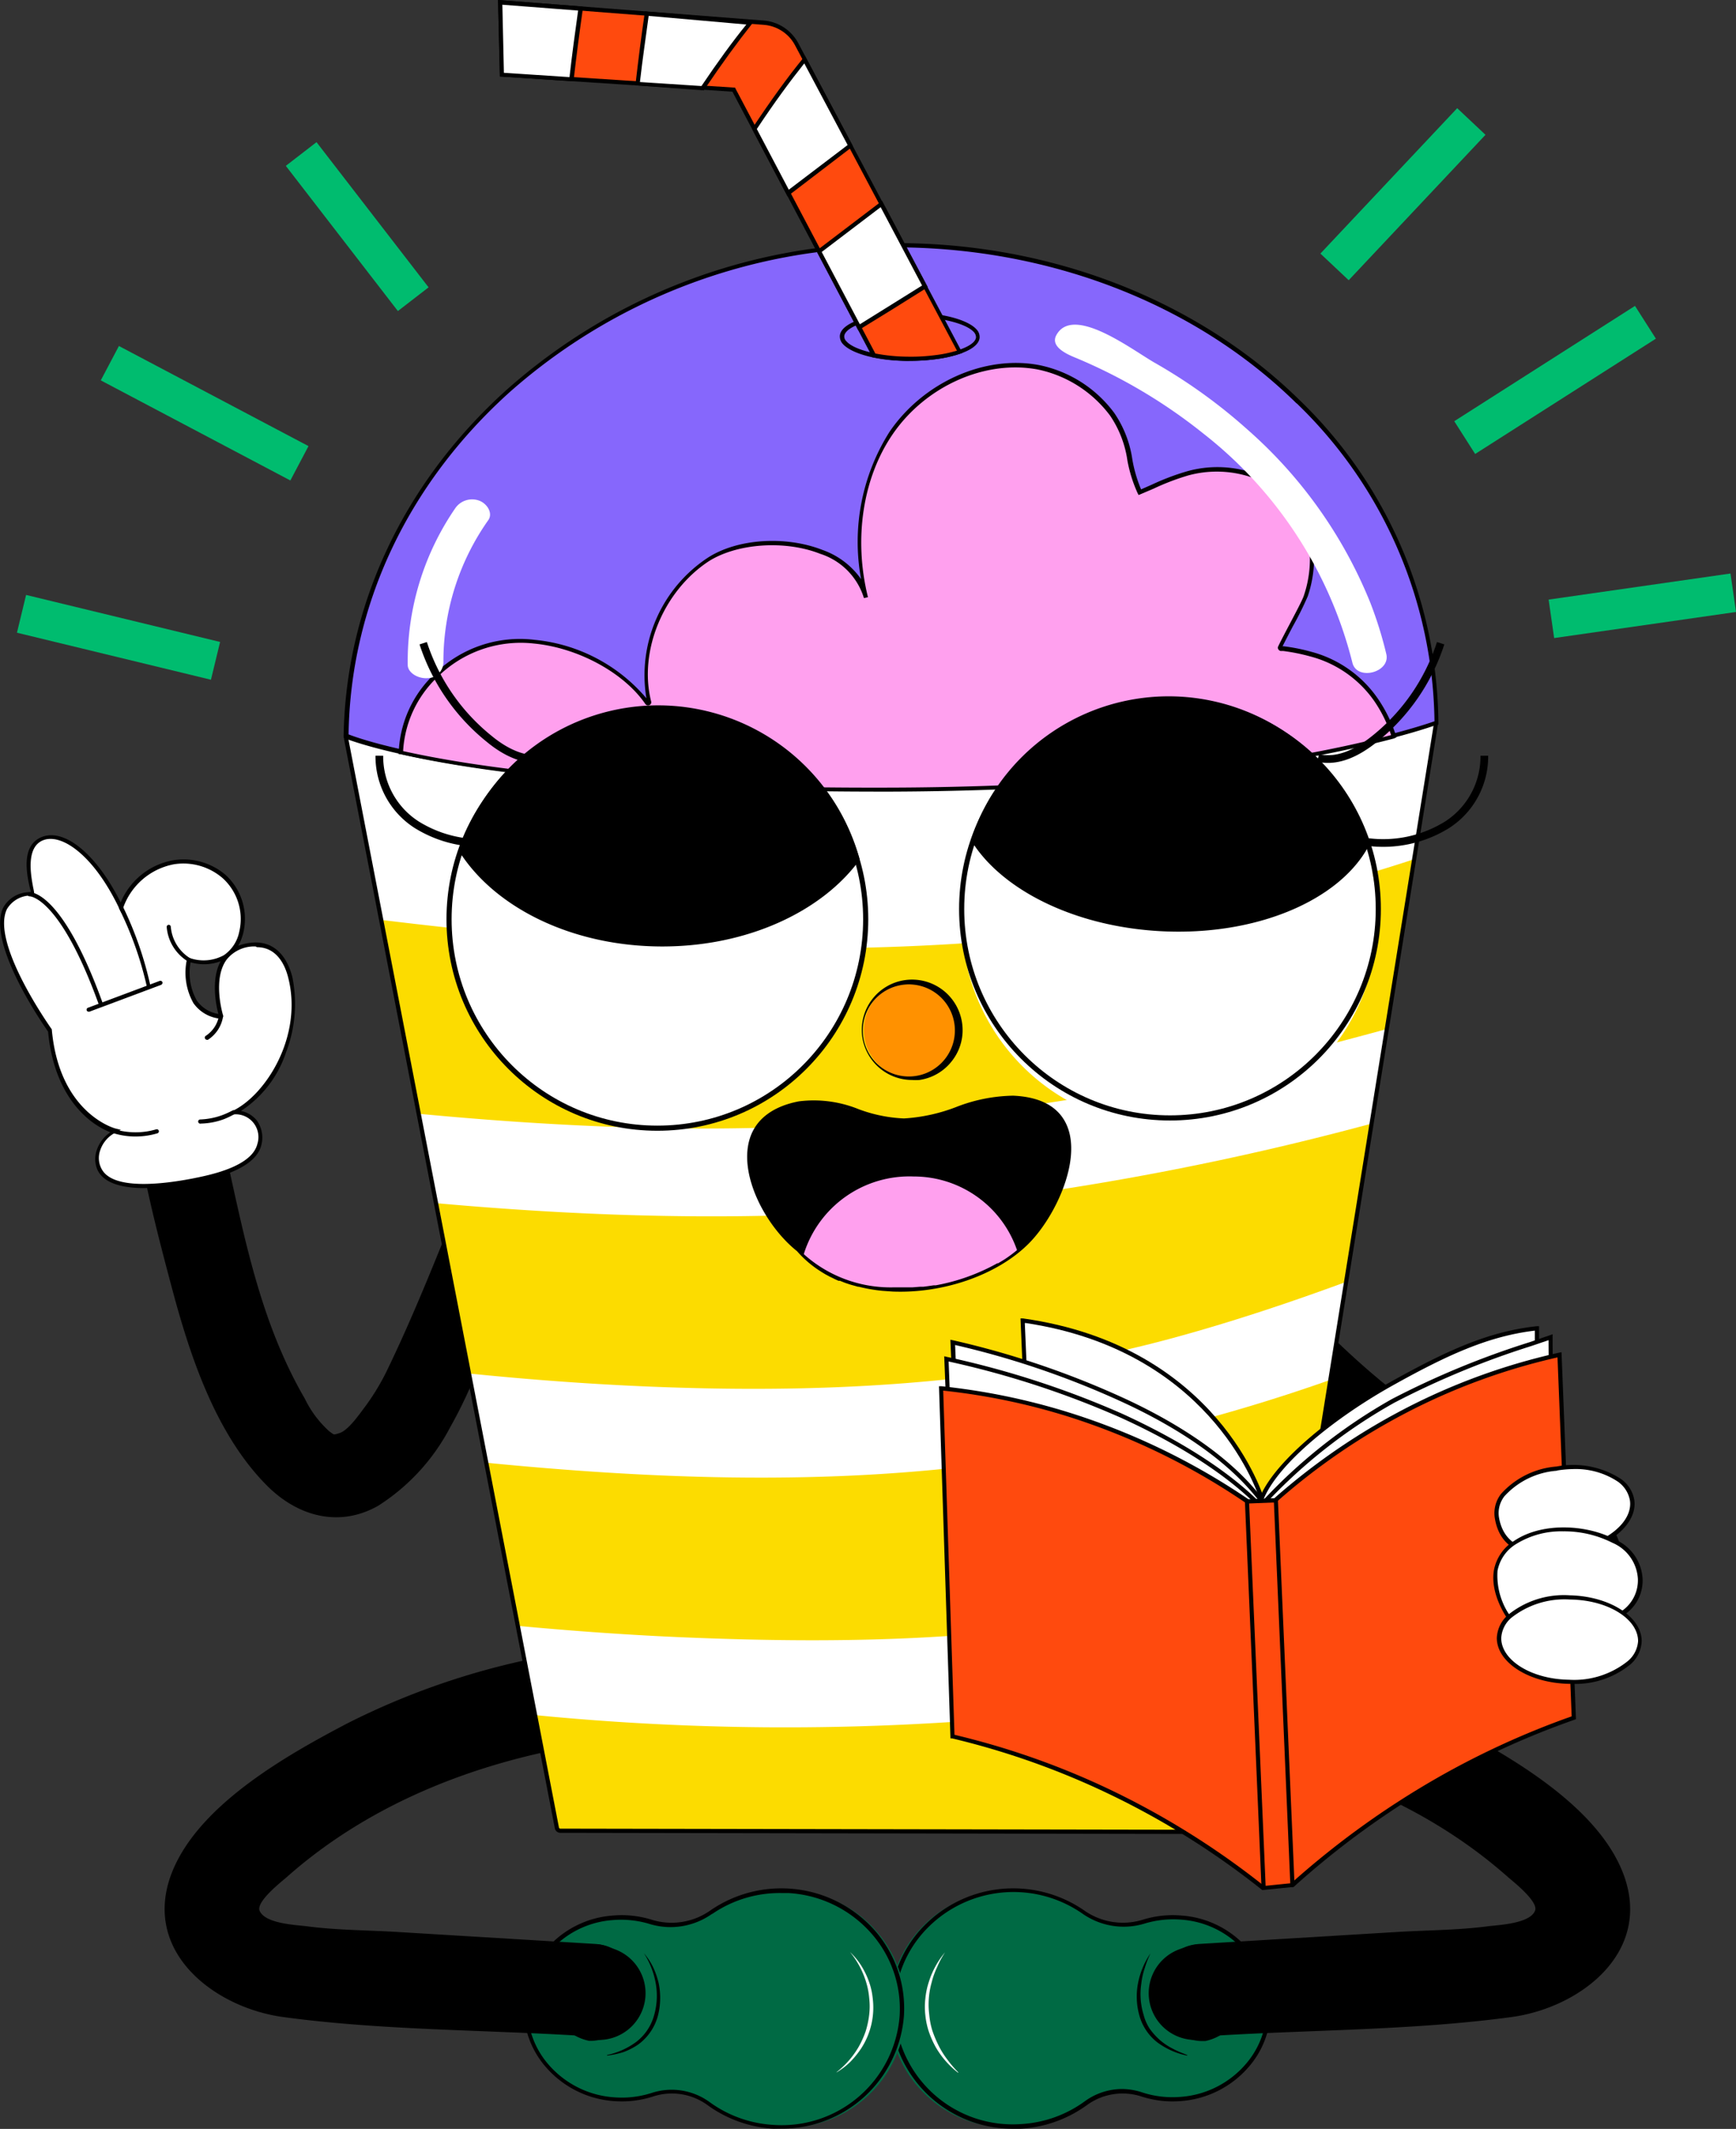 <?xml version="1.0" encoding="UTF-8"?> <svg xmlns="http://www.w3.org/2000/svg" viewBox="0 0 169.33 207.59"><rect x="0" y="0" width="169.33" height="207.59" fill="#333333" stroke="none"/><defs><style> .cls-1 { fill: #006a44; } .cls-2 { fill: #fff; } .cls-3 { fill: #fcdc00; } .cls-4 { fill: #8667fc; } .cls-5 { fill: #ffa0ee; } .cls-6 { fill: #ff4a0e; } .cls-7 { fill: #ff9100; } .cls-10, .cls-8 { fill: none; stroke: #000; stroke-miterlimit: 10; } .cls-8 { stroke-width: 0.5px; } .cls-9 { fill: #00bc6f; } .cls-10 { stroke-width: 0.75px; } </style></defs><g id="Слой_2" data-name="Слой 2"><g id="Слой_1-2" data-name="Слой 1"><g><g><g><g><path class="cls-1" d="M111.51,187.4a9.67,9.67,0,0,1,3.79-.41,9.16,9.16,0,0,1,8.32,7.32A9,9,0,0,1,115,204.69a9.72,9.72,0,0,1-3.55-.45,6.12,6.12,0,0,0-5.49.85,11.85,11.85,0,0,1-6.36,2.28,11.54,11.54,0,1,1-1.43-23,11.89,11.89,0,0,1,7.53,2.11A6.79,6.79,0,0,0,111.51,187.4Z"></path><path d="M86.86,196.56a11.49,11.49,0,0,1,2.91-8.39,12.19,12.19,0,0,1,16-1.87,6.56,6.56,0,0,0,5.67.9h0a9.87,9.87,0,0,1,3.87-.41,9.41,9.41,0,0,1,8.5,7.48,8.72,8.72,0,0,1-1.78,7,9.68,9.68,0,0,1-7.07,3.62,9.84,9.84,0,0,1-3.62-.46,5.92,5.92,0,0,0-5.31.83,12.17,12.17,0,0,1-6.47,2.31l-.72,0A11.93,11.93,0,0,1,86.86,196.56Zm24.61,7.49a9.5,9.5,0,0,0,3.48.43,9.27,9.27,0,0,0,6.77-3.46,8.31,8.31,0,0,0,1.7-6.68,9,9,0,0,0-8.13-7.15,9.67,9.67,0,0,0-3.72.4,7,7,0,0,1-6-1,11.78,11.78,0,0,0-15.48,1.81,11.07,11.07,0,0,0-2.8,8.09,11.52,11.52,0,0,0,12.28,10.63,11.64,11.64,0,0,0,6.25-2.23,6.2,6.2,0,0,1,3.69-1.19A6.4,6.4,0,0,1,111.47,204.05Z"></path></g><g><path d="M116.8,189.8a4.56,4.56,0,1,0,4.35,4.18A4.28,4.28,0,0,0,116.8,189.8Z"></path><path d="M114.48,197.87a5.16,5.16,0,0,1-.55-6.64,4,4,0,0,1,2.86-1.63h0a4.76,4.76,0,0,1,.77,9.42h-.31A3.94,3.94,0,0,1,114.48,197.87Zm2.34-7.87a3.54,3.54,0,0,0-2.56,1.47,4.74,4.74,0,0,0,.5,6.11,3.51,3.51,0,0,0,2.76,1A4.08,4.08,0,0,0,121,194a4.14,4.14,0,0,0-3.86-4Z"></path></g><path d="M115.82,200.4c-.24-.11-.49-.2-.73-.3s-.48-.22-.71-.34a6.06,6.06,0,0,1-1.26-.85,6.51,6.51,0,0,1-1-1.12,4.75,4.75,0,0,1-.58-1.35,6.84,6.84,0,0,1-.22-3,7.06,7.06,0,0,1,.33-1.5,9.48,9.48,0,0,1,.57-1.47h0s0,0,0,0,0,0,0,0A7.78,7.78,0,0,0,111,193.4a6.85,6.85,0,0,0,.14,3.15,5,5,0,0,0,1.76,2.61,7.41,7.41,0,0,0,2.88,1.28h0s0,0,0,0S115.83,200.41,115.82,200.4Z"></path><path class="cls-2" d="M93.46,202.06a10.37,10.37,0,0,1-1.06-1.24,8.36,8.36,0,0,1-.85-1.36,11.56,11.56,0,0,1-.61-1.46,7.45,7.45,0,0,1-.3-1.55,7.89,7.89,0,0,1,.23-3.13,8,8,0,0,1,.54-1.51,8.65,8.65,0,0,1,.77-1.44h0s0,0,0,0h0a8.37,8.37,0,0,0-1.58,2.88,7.54,7.54,0,0,0-.34,1.62,7,7,0,0,0,0,1.65,7.43,7.43,0,0,0,.35,1.62,9.3,9.3,0,0,0,.68,1.51,8.55,8.55,0,0,0,2.17,2.47h0v0Z"></path></g><path d="M117.05,189.55l19.34-1.17c2.89-.17,5.87-.17,8.75-.55,1-.13,4.08-.24,4.59-1.52.36-.9-2.22-2.9-2.67-3.3-8.1-7.17-18.46-11.19-29-12.9-5.78-.94-4.81-10,1-9.09a72.53,72.53,0,0,1,22.07,7c6.08,3.18,14.94,8.17,17.32,15,2.6,7.49-4.41,12.76-11,13.66-9.5,1.29-19.37,1.24-28.94,1.82C112.67,198.93,111.18,189.91,117.05,189.55Z"></path></g><g><g><g><path class="cls-1" d="M63.5,187.4a9.67,9.67,0,0,0-3.79-.41,9.16,9.16,0,0,0-8.32,7.32,9,9,0,0,0,8.66,10.38,9.69,9.69,0,0,0,3.55-.45,6.12,6.12,0,0,1,5.49.85,11.91,11.91,0,0,0,6.36,2.28,11.54,11.54,0,1,0,1.44-23,11.92,11.92,0,0,0-7.54,2.11A6.79,6.79,0,0,1,63.5,187.4Z"></path><path d="M75.44,207.57A12.2,12.2,0,0,1,69,205.26a5.9,5.9,0,0,0-5.3-.83,9.89,9.89,0,0,1-3.63.46A9.7,9.7,0,0,1,53,201.27a8.72,8.72,0,0,1-1.78-7,9.41,9.41,0,0,1,8.51-7.48,9.82,9.82,0,0,1,3.86.41l-.06.2.06-.2a6.55,6.55,0,0,0,5.68-.9,12.19,12.19,0,0,1,16,1.87,11.52,11.52,0,0,1,2.9,8.39,11.92,11.92,0,0,1-12,11Zm-6-20.94a7,7,0,0,1-6,1,9.62,9.62,0,0,0-3.71-.4,9,9,0,0,0-8.14,7.15,8.31,8.31,0,0,0,1.7,6.68,9.31,9.31,0,0,0,6.78,3.46,9.47,9.47,0,0,0,3.47-.43,6.3,6.3,0,0,1,5.67.88,11.69,11.69,0,0,0,6.25,2.23,11.53,11.53,0,0,0,12.29-10.63,11.11,11.11,0,0,0-2.8-8.09,11.65,11.65,0,0,0-8.07-3.89l-.72,0A11.61,11.61,0,0,0,69.47,186.63Z"></path></g><g><path d="M58.21,189.8A4.56,4.56,0,1,1,53.86,194,4.27,4.27,0,0,1,58.21,189.8Z"></path><path d="M57.46,199a4.76,4.76,0,0,1,.77-9.42,3.94,3.94,0,0,1,2.85,1.63,5,5,0,0,1,1,3.42A4.55,4.55,0,0,1,57.76,199Zm.74-9a4.36,4.36,0,0,0-.71,8.61,4.08,4.08,0,0,0,4.13-4,4.61,4.61,0,0,0-.86-3.15A3.57,3.57,0,0,0,58.2,190Z"></path></g><path d="M59.21,200.44a8.78,8.78,0,0,0,1.57-.33,6.58,6.58,0,0,0,1.47-.75,5.11,5.11,0,0,0,1.9-2.72,7,7,0,0,0,.09-3.29,8.27,8.27,0,0,0-.54-1.54,6.44,6.44,0,0,0-.89-1.35h0a0,0,0,0,0,0,0s0,0,0,0a8,8,0,0,1,1.15,2.93,6.86,6.86,0,0,1-.16,3.12,4.89,4.89,0,0,1-1.72,2.58,7.28,7.28,0,0,1-2.86,1.29s0,0,0,0h0Z"></path><path class="cls-2" d="M81.58,202.09a7.17,7.17,0,0,0,1.32-1A9.1,9.1,0,0,0,84,199.74a7.31,7.31,0,0,0,1.12-4.93,6.69,6.69,0,0,0-.39-1.66,8,8,0,0,0-.75-1.52,7.06,7.06,0,0,0-1.07-1.29h0a0,0,0,0,0,0,0,8.51,8.51,0,0,1,1.55,2.87,7.29,7.29,0,0,1,.32,1.61,6.92,6.92,0,0,1,0,1.64,8.77,8.77,0,0,1-.34,1.6,9.15,9.15,0,0,1-.67,1.5,8.58,8.58,0,0,1-2.14,2.47,0,0,0,0,0,0,0h0Z"></path></g><path d="M58,189.55l-19.34-1.17c-2.89-.17-5.87-.17-8.74-.55-1-.13-4.08-.24-4.6-1.52-.36-.9,2.23-2.9,2.68-3.3,8.1-7.17,18.45-11.19,29-12.9,5.78-.94,4.81-10-1-9.09a72.61,72.61,0,0,0-22.07,7c-6.07,3.18-14.93,8.17-17.32,15-2.59,7.48,4.42,12.76,11,13.66,9.5,1.29,19.36,1.24,28.93,1.82C62.35,198.93,63.84,189.91,58,189.55Z"></path></g></g><g><g><g><path class="cls-2" d="M33.78,72.14l20.54,106.1a.33.33,0,0,0,.33.27l67.73.12a.33.33,0,0,0,.33-.28L140.05,70.67a.38.38,0,0,0-.07-.27c-2.36-3-103.09-2.79-106.06,1.15A.73.73,0,0,0,33.78,72.14Z"></path><g><path class="cls-3" d="M117,104.84a228.72,228.72,0,0,1-56.27,5.07c-6.66-.22-13.3-.68-19.93-1.31L37.18,89.7c33.77,4.14,68.44,4.74,100.76-5.92l-2.67,16.56C129.23,102,123.16,103.51,117,104.84Z"></path><path class="cls-3" d="M114.77,130.37c-16,4.39-32.28,5.46-48.82,4.93-6.76-.21-13.49-.69-20.21-1.37l-3.21-16.61c17,1.53,34.15,1.89,51.14,0a280.54,280.54,0,0,0,40.12-7.76L131.29,125C125.85,127,120.35,128.84,114.77,130.37Z"></path><path class="cls-3" d="M119.3,155c-17.08,5.05-35.56,5.4-53.24,4.63-5.19-.23-10.37-.61-15.55-1.09l-3.08-15.91c15.7,1.55,31.77,2.17,47.41.29a171.91,171.91,0,0,0,34.92-8.37l-2.92,18.14C124.33,153.49,121.82,154.28,119.3,155Z"></path><path class="cls-3" d="M96.68,167.63a130.28,130.28,0,0,0,26.36-4.8l2.29-.71-2.62,16.23a.33.33,0,0,1-.33.28l-67.73-.12a.33.33,0,0,1-.33-.27l-2.12-11A250.32,250.32,0,0,0,96.68,167.63Z"></path></g></g><path d="M122.38,178.84l-67.73-.12a.55.55,0,0,1-.53-.44L33.58,72.18a.94.94,0,0,1,.17-.75c1.88-2.48,37-3.08,47.78-3.2,23.45-.27,57.14.19,58.61,2a.57.57,0,0,1,.11.42L122.91,178.38a.54.54,0,0,1-.53.46ZM81.53,68.64c-27.67.31-46.3,1.5-47.45,3a.55.55,0,0,0-.1.43L54.52,178.2a.14.14,0,0,0,.13.11l67.73.12h0a.13.13,0,0,0,.13-.12L139.85,70.64a.2.2,0,0,0,0-.11c-.93-1.17-20.36-2-44.91-2C90.59,68.56,86.1,68.58,81.53,68.64Zm-47.75,3.5Z"></path></g><g><g><g><path class="cls-4" d="M140.07,70.49c-.13-26.52-23.9-46.93-53.29-46.58-29,.35-52.54,21.6-53,47.67a.75.75,0,0,0,0,.21S45.45,77.11,87.07,77c36.41-.14,53-6.44,53-6.44Z"></path><path d="M33.64,72l-.12-.06v-.13a1.38,1.38,0,0,1,0-.22C33.79,58.9,39.43,47,49.43,38A56.68,56.68,0,0,1,86.78,23.71c15.32-.17,29.89,5.4,40,15.32a44.23,44.23,0,0,1,13.52,31.45v.18l-.13,0c-.16.07-17,6.32-53.07,6.45H85.34C45.55,77.16,33.76,72,33.64,72Zm92.83-32.66C116.46,29.48,102,24,86.78,24.12A56.2,56.2,0,0,0,49.7,38.25C39.78,47.18,34.19,59,34,71.61a.09.09,0,0,0,0,0c1.39.55,14.3,5.23,53.13,5.09,34.25-.12,51.14-5.78,52.79-6.37A43.79,43.79,0,0,0,126.47,39.32Zm13.59,31.17h0Z"></path></g><path d="M88.55,35.19c-2.94,0-5.47-.7-6.32-1.63a1.11,1.11,0,0,1-.31-.83c.14-1.46,3.7-2.3,7-2.25,2.94,0,5.48.7,6.32,1.63a1.07,1.07,0,0,1,.31.83h0c-.14,1.42-3.52,2.25-6.81,2.25ZM95.2,32.9a.75.75,0,0,0-.21-.52c-.76-.84-3.24-1.46-6-1.49-3.86-.06-6.55.93-6.64,1.88a.64.64,0,0,0,.21.51c.75.85,3.23,1.46,6,1.5,3.86,0,6.55-.93,6.64-1.88Z"></path></g><g><path class="cls-5" d="M39.1,73.35c6.9,1.55,21.3,3.7,48,3.6,26-.09,41.93-3.34,48.88-5.18a13.17,13.17,0,0,0-1.72-3.5,11.21,11.21,0,0,0-6.41-4.51,19.85,19.85,0,0,0-2.86-.55c-.08,0-.14-.1-.1-.17.73-1.48,2.32-4.34,2.5-5a11.47,11.47,0,0,0,.35-6.09c-1.3-5.14-7.11-7.13-11.82-5.86a40.58,40.58,0,0,0-4.7,1.85c-1.18-2.41-.83-5.16-2.67-7.6a12,12,0,0,0-7.15-4.57c-5.47-1.06-11.29,1.8-14.43,6.41s-3.77,10.63-2.43,16c-1.38-5.56-10.88-6.68-15.45-3.69-4.38,2.88-7,8.84-5.7,13.88a.11.11,0,0,1-.2.09c-3.45-5-14.08-9.21-20.61-2.73A11,11,0,0,0,39.1,73.35Z"></path><path d="M39.06,73.54l-.17,0v-.17a11.12,11.12,0,0,1,3.51-7.67,11.87,11.87,0,0,1,9.74-3.31,16.35,16.35,0,0,1,10.91,5.7A13.73,13.73,0,0,1,69,54.41c2.86-1.88,7.59-2.21,11.24-.78a7.75,7.75,0,0,1,3.75,2.84A20.07,20.07,0,0,1,86.77,42.1c3.31-4.85,9.33-7.52,14.63-6.49a12.12,12.12,0,0,1,7.28,4.65,10.74,10.74,0,0,1,1.77,4.55,13.55,13.55,0,0,0,.85,2.91l1.09-.48a23.63,23.63,0,0,1,3.45-1.3,11,11,0,0,1,8.26,1,8,8,0,0,1,3.81,5,11.61,11.61,0,0,1-.35,6.2,32,32,0,0,1-1.46,2.94c-.36.69-.73,1.4-1,1.94l.13,0a18.11,18.11,0,0,1,2.65.53,11.42,11.42,0,0,1,6.52,4.58,13.81,13.81,0,0,1,1.75,3.56l.06.2L136,72c-7.16,1.89-23,5.09-48.92,5.19H85.29C60.39,77.16,46.43,75.21,39.06,73.54Zm95-5.16A11,11,0,0,0,127.77,64a18.7,18.7,0,0,0-2.59-.52l-.26,0a.36.36,0,0,1-.24-.18.28.28,0,0,1,0-.28c.27-.56.67-1.32,1.06-2.06.65-1.23,1.32-2.5,1.43-2.86a11.14,11.14,0,0,0,.34-6,7.59,7.59,0,0,0-3.61-4.74,10.58,10.58,0,0,0-8-1,23.6,23.6,0,0,0-3.38,1.29l-1.29.55-.17.07-.09-.17a13.67,13.67,0,0,1-1-3.18,10.38,10.38,0,0,0-1.69-4.39,11.8,11.8,0,0,0-7-4.49c-5.15-1-11,1.6-14.22,6.32-2.91,4.26-3.81,10.2-2.4,15.87h0l-.39.09A6.55,6.55,0,0,0,80,54c-3.48-1.37-8.15-1-10.87.73-4.44,2.92-6.85,8.79-5.62,13.66a.3.3,0,0,1-.18.37.31.31,0,0,1-.38-.11c-2.1-3.06-6.57-5.49-10.88-5.9A11.54,11.54,0,0,0,42.69,66a10.78,10.78,0,0,0-3.37,7.24c7.57,1.69,22,3.66,47.75,3.56,25.6-.09,41.39-3.22,48.62-5.12A13.19,13.19,0,0,0,134.06,68.38Zm-70.73.05h0ZM125,63.13Z"></path></g><g><g><path class="cls-6" d="M93.63,34.31a11.58,11.58,0,0,1-2.38.52,17.8,17.8,0,0,1-2.7.15,17.32,17.32,0,0,1-3.31-.33L83.8,31.91l-.23-.43-3.68-7L71.57,8.75,49,7.27l-.17-7,25.65,2a4,4,0,0,1,3.25,2.12L86,19.89l4.26,8,1.61,3,1.41,2.65,0,.09Z"></path><path d="M88.55,35.19a18.35,18.35,0,0,1-3.35-.34l-.09,0L71.44,8.94,48.94,7.47h-.18L48.58,0,74.46,2a4.2,4.2,0,0,1,3.41,2.22l16,30.19-.22.08a11.88,11.88,0,0,1-2.43.54,19.22,19.22,0,0,1-2.43.15Zm-11-30.77a3.78,3.78,0,0,0-3.08-2L49,.44l.15,6.64L71.58,8.54h.11L85.38,34.47a17.5,17.5,0,0,0,3.18.31,17.94,17.94,0,0,0,2.66-.15,11.92,11.92,0,0,0,2.12-.44Z"></path></g><g><path class="cls-2" d="M55.73,7.71,49,7.27l-.17-7,7.83.61C56.29,3.12,56,5.42,55.73,7.71Z"></path><path d="M48.76,7.46,48.58,0l8.27.64,0,.22c-.33,2.31-.63,4.63-.89,6.88l0,.19Zm.24-7,.15,6.64,6.4.42c.24-2.12.53-4.3.84-6.49Z"></path></g><g><path class="cls-2" d="M68.55,8.55l-6.36-.41q.39-3.42.88-6.81l10.15.79C71.57,4.19,70,6.35,68.55,8.55Z"></path><path d="M62,8.32l0-.21c.27-2.33.56-4.63.88-6.81l0-.19L73.62,2l-.24.29c-1.46,1.84-2.95,3.88-4.66,6.42l-.07.1Zm1.27-6.77C63,3.6,62.67,5.75,62.42,8l6,.39c1.6-2.37,3-4.3,4.38-6Z"></path></g><g><path class="cls-2" d="M76.88,18.81l-3.3-6.24c1.55-2.32,3.15-4.59,4.9-6.76l4.46,8.39Z"></path><path d="M73.35,12.56l.06-.1c1.82-2.73,3.38-4.89,4.92-6.78l.19-.23,4.68,8.81-.13.1L77,19l-.19.14Zm5.1-6.38C77,8,75.53,10,73.82,12.58l3.12,5.92,5.74-4.36Z"></path></g><g><path class="cls-2" d="M83.8,31.91l-3.91-7.4c2-1.53,4-3.07,6.08-4.62l4.26,8Z"></path><path d="M79.63,24.45l.14-.1,6.08-4.62.19-.14L90.5,28l-.16.1-3.19,2-3.25,2-.18.11ZM85.9,20.2l-5.75,4.37,3.72,7.05,3.07-1.91,3-1.87Z"></path></g></g><g><path class="cls-2" d="M103,32.75c1.58-3.15,7.47,1.4,9.66,2.64a52.53,52.53,0,0,1,9,6.48,44.79,44.79,0,0,1,12,16.9,38.28,38.28,0,0,1,1.56,5c.43,1.81-2.88,2.66-3.31.84a41,41,0,0,0-14.53-22.33A51.77,51.77,0,0,0,105,34.92C104.21,34.6,102.47,33.88,103,32.75Z"></path><path class="cls-2" d="M44.44,49.51a26.36,26.36,0,0,0-4.67,15.32c0,.77,1,1.36,1.92,1.3a1.57,1.57,0,0,0,1.56-1.57,23.89,23.89,0,0,1,4.37-13.83c.48-.66-.07-1.6-.87-1.91a2,2,0,0,0-2.31.69Z"></path></g></g></g><g><g><path d="M11.39,103.72a81.84,81.84,0,0,1,2.75,11.13c.75,3.64,1.69,7.22,2.65,10.82,1.78,6.67,4.31,14.3,9.35,19.29,3,2.94,7,4,10.76,1.86a20.1,20.1,0,0,0,7-7.63q1.13-2,2.05-4.13L43.23,121c-1.72,4.25-3.48,8.5-5.46,12.59a22.35,22.35,0,0,1-2.2,3.63c-.52.68-1.61,2.29-2.51,2.54-.57.16-.42.18-.94-.19a10.36,10.36,0,0,1-2.39-3.19c-6.47-11.12-6.78-24.16-11-36.08-.74-2.07-3.58-2.79-5.4-1.93A4.18,4.18,0,0,0,11.39,103.72Z"></path><g><g><path class="cls-2" d="M11.78,88.49A6.72,6.72,0,0,1,17,84.07a6.14,6.14,0,0,1,4.9,1.39,5.56,5.56,0,0,1,1.68,5.46A3.84,3.84,0,0,1,22,93.29a4.23,4.23,0,0,1-3.52.29s-1.09,4.93,3.09,5.53c0,0,.05,0,0,0-.19-.64-1.84-6.81,3.37-7,5.5-.18,4.78,13-2.09,16.36a2.41,2.41,0,0,1,2.45,3.15c-.59,2.35-4.77,3.17-6.39,3.49-3.33.65-8,1.12-9.16-1a2.88,2.88,0,0,1,1.51-3.74S5.64,109,4.88,100.49c0,0-9.29-13-1.7-13.35,0-.49-1.42-4.52,1-5.41C6.24,81,9.4,83.46,11.78,88.49Z"></path><path d="M9.56,114.18a2.6,2.6,0,0,1-.13-2,3.35,3.35,0,0,1,1.34-1.77,8,8,0,0,1-2.56-1.66c-1.38-1.3-3.11-3.77-3.52-8.16-.53-.75-6-8.65-4.38-12.08A2.94,2.94,0,0,1,3,87c0-.09,0-.19-.06-.29-.29-1.29-1-4.32,1.21-5.12S9.46,83.35,11.77,88a6.85,6.85,0,0,1,5.15-4.12A6.31,6.31,0,0,1,22,85.31,5.81,5.81,0,0,1,23.72,91a5.14,5.14,0,0,1-.48,1.22,5.08,5.08,0,0,1,1.69-.32c1.73,0,3,1.16,3.58,3.35a13.18,13.18,0,0,1-.61,7.36,10.9,10.9,0,0,1-4.4,5.72,2.65,2.65,0,0,1,1.56.94,2.88,2.88,0,0,1,.43,2.39c-.62,2.47-4.93,3.32-6.56,3.64a27.24,27.24,0,0,1-4.9.55C12,115.84,10.23,115.42,9.56,114.18ZM24.94,92.29a3.43,3.43,0,0,0-2.84,1.29c-1.34,1.84-.45,5.07-.34,5.43a.25.25,0,0,1-.05.22l-.11.1-.11,0a3.61,3.61,0,0,1-2.62-1.51,6.06,6.06,0,0,1-.64-4.26l.05-.21.21.06a4.11,4.11,0,0,0,3.35-.27,3.62,3.62,0,0,0,1.49-2.26,5.37,5.37,0,0,0-1.61-5.25A5.86,5.86,0,0,0,17,84.27a6.53,6.53,0,0,0-5,4.29l-.16.45-.21-.43C9.12,83.33,6,81.26,4.24,81.92s-1.22,3.46-1,4.65a4.51,4.51,0,0,1,.1.57v.19H3.2A2.71,2.71,0,0,0,.67,88.66C-.92,92,5,100.29,5.05,100.37l0,0v0c.73,8.21,6.16,9.66,6.21,9.67l.53.13-.49.25a3,3,0,0,0-1.53,1.76A2.23,2.23,0,0,0,9.92,114c1.12,2.09,6.08,1.46,8.94.9,1.55-.31,5.68-1.12,6.24-3.34a2.22,2.22,0,0,0-2.26-2.9H22l.76-.37c3.2-1.58,6.79-7.26,5.36-12.93-.28-1.15-1.06-3-3.06-3Zm-6.35,1.54a5.53,5.53,0,0,0,.61,3.74,3.17,3.17,0,0,0,2.1,1.3c-.24-.92-.73-3.38.22-5.14A4.59,4.59,0,0,1,18.59,93.83Z"></path></g><g><g><path class="cls-2" d="M2.88,87.18s3-.27,7,10.71"></path><path d="M9.84,98.1l.07,0a.19.19,0,0,0,.12-.25C6.05,86.83,3,87,2.86,87a.2.2,0,0,0-.18.22.2.2,0,0,0,.21.18s2.94,0,6.76,10.58A.19.19,0,0,0,9.84,98.1Z"></path></g><g><path class="cls-2" d="M14.52,96.24a34.2,34.2,0,0,0-2.73-7.72"></path><path d="M14.52,96.45h0a.2.2,0,0,0,.17-.23A34.51,34.51,0,0,0,12,88.43a.2.2,0,0,0-.27-.09.2.2,0,0,0-.1.27,33.71,33.71,0,0,1,2.71,7.67A.2.2,0,0,0,14.52,96.45Z"></path></g><path d="M8.65,98.65h.07l7-2.62a.22.22,0,0,0,.12-.26.21.21,0,0,0-.27-.12l-7,2.62a.2.2,0,0,0-.11.26A.2.2,0,0,0,8.65,98.65Z"></path><g><path class="cls-2" d="M16.46,90.39a4.12,4.12,0,0,0,2,3.22"></path><path d="M18.45,93.82a.21.21,0,0,0,.18-.11.21.21,0,0,0-.08-.27,4,4,0,0,1-1.89-3.06.2.2,0,1,0-.4,0,4.34,4.34,0,0,0,2.09,3.38A.19.19,0,0,0,18.45,93.82Z"></path></g><g><path class="cls-2" d="M21.56,99.07a3.09,3.09,0,0,1-1.38,2.11"></path><path d="M20.18,101.39a.19.19,0,0,0,.1,0,3.31,3.31,0,0,0,1.48-2.29.2.2,0,0,0-.2-.2h0a.2.2,0,0,0-.21.2A2.94,2.94,0,0,1,20.08,101a.2.2,0,0,0-.08.27A.21.21,0,0,0,20.18,101.39Z"></path></g><g><path class="cls-2" d="M22.79,108.46a7.69,7.69,0,0,1-1,.47,6.92,6.92,0,0,1-2.2.43"></path><path d="M19.6,109.56h0a6.94,6.94,0,0,0,2.27-.44,9.48,9.48,0,0,0,1-.48.2.2,0,0,0,.07-.28.19.19,0,0,0-.27-.07,8.39,8.39,0,0,1-1,.45,7,7,0,0,1-2.14.42.2.2,0,0,0-.2.21A.21.21,0,0,0,19.6,109.56Z"></path></g><g><path class="cls-2" d="M15.29,110.32a6.92,6.92,0,0,1-2.14.29,7.19,7.19,0,0,1-2-.31"></path><path d="M13.24,110.82a7.48,7.48,0,0,0,2.11-.31.2.2,0,1,0-.11-.39,7,7,0,0,1-2.08.29,7.22,7.22,0,0,1-2-.3.19.19,0,0,0-.25.13.2.2,0,0,0,.13.25,7.34,7.34,0,0,0,2.07.33Z"></path></g></g></g></g><g><path d="M128.84,140.29c.95.8,1.91,1.58,2.9,2.34,6.61,5.07,13.3,10,21.23,12.76a4.09,4.09,0,0,0,5-2.83,4.17,4.17,0,0,0-2.83-5c-7-2.47-13.22-7.19-19-11.74-2-1.56-3.89-3.23-5.74-5Z"></path><g><g><g><path class="cls-2" d="M123.11,146.26s-4.19-14.78-23.36-17.47l1.59,37Z"></path><path d="M99.54,128.56l.24,0c19.07,2.68,23.48,17.47,23.53,17.62l0,.12L101.16,166.2Zm.42.47,1.57,36.3,21.35-19.13C122.42,144.8,117.67,131.63,100,129Z"></path></g><g><path class="cls-2" d="M94.05,157.21l-1.13-26.32a84.48,84.48,0,0,1,16.32,5.49c5.26,2.39,10.59,5.72,13.76,9.89,1.42-3.71,7.44-8.39,12.72-11.34,5.12-2.86,9.3-4.88,14.19-5.41,0,8.51-.12,16.09-.11,24.6L123.6,165.9Z"></path><path d="M94,157.4l-.14,0L92.7,130.64l.26.05a85.22,85.22,0,0,1,16.37,5.51c4.28,1.94,10.07,5.18,13.61,9.67,1.66-3.71,7.5-8.22,12.68-11.11,5.48-3.06,9.57-4.93,14.27-5.44l.23,0v.22c0,4.26,0,8.35-.06,12.3s-.06,8.05-.05,12.3v.13l-26.33,11.84-.07,0Zm55.66-15.58c0-3.88.06-7.9.05-12.07-4.54.54-8.55,2.38-13.89,5.36s-11.23,7.56-12.63,11.23l-.13.34-.23-.29c-3.46-4.56-9.34-7.86-13.67-9.82a84.06,84.06,0,0,0-16-5.42l1.12,25.9,29.34,8.64,26-11.7C149.6,149.78,149.63,145.73,149.66,141.82ZM94.05,157.21Z"></path></g><g><path class="cls-2" d="M93.37,159.2l-1.05-26.69a90.26,90.26,0,0,1,17.07,5.54c5.25,2.38,10.25,5.41,13.56,8.82a51.53,51.53,0,0,1,12.92-10.27c5.12-2.86,11.23-4.76,15.36-6.21,0,8.51.65,16.84,1.18,25.26l-28.67,11.92Z"></path><path d="M93.32,159.4l-.15,0L92.1,132.25l.26.06a88.84,88.84,0,0,1,17.11,5.55c4,1.83,9.61,4.82,13.48,8.71a52.24,52.24,0,0,1,12.82-10.15,83.05,83.05,0,0,1,13.45-5.55l1.95-.67.27-.1v.29c0,7.3.48,14.62.94,21.69.08,1.19.16,2.37.23,3.55v.15l-28.8,12-.06,0ZM152,152.11c-.46-7-.93-14.22-.95-21.43l-1.68.57A82.52,82.52,0,0,0,136,136.78,51.65,51.65,0,0,0,123.1,147l-.14.16-.15-.15c-3.83-3.93-9.46-6.94-13.51-8.78a88.26,88.26,0,0,0-16.77-5.47l1,26.29,30.16,8.31,28.47-11.84C152.12,154.38,152.05,153.24,152,152.11ZM93.37,159.2Z"></path></g><g><path class="cls-6" d="M153.51,167.5a80,80,0,0,0-13.21,6A82.09,82.09,0,0,0,126,183.85l-2.81.28a78.19,78.19,0,0,0-16.12-9.93,76.77,76.77,0,0,0-14.2-4.88L91.8,135.37a64,64,0,0,1,12.24,2.5,66.14,66.14,0,0,1,17.67,8.53l2.67-.11a63,63,0,0,1,12.7-8.72,60.93,60.93,0,0,1,15-5.47Q152.82,149.8,153.51,167.5Z"></path><path d="M123.11,184.29a78.19,78.19,0,0,0-16.09-9.9,76.14,76.14,0,0,0-14.15-4.88l-.16,0-1.12-34.34.23,0a64.5,64.5,0,0,1,12.28,2.51,66.49,66.49,0,0,1,17.67,8.51l2.53-.1a63.58,63.58,0,0,1,12.68-8.7,61.64,61.64,0,0,1,15.09-5.49l.24-.05,1.41,35.79-.14.05a79.87,79.87,0,0,0-13.18,6A82.44,82.44,0,0,0,126.18,184l-.05,0-3,.3Zm17.08-10.93a80.67,80.67,0,0,1,13.11-6l-1.38-35a61.18,61.18,0,0,0-14.75,5.4,63,63,0,0,0-12.65,8.69l-.06.05-2.8.11-.06,0A66.13,66.13,0,0,0,104,138.07a62.84,62.84,0,0,0-12-2.47l1.1,33.56A76.13,76.13,0,0,1,107.19,174a78.59,78.59,0,0,1,16.11,9.9l2.65-.27A83.76,83.76,0,0,1,140.19,173.36Z"></path></g><path d="M126.07,184h0a.22.22,0,0,0,.2-.21l-1.62-37.5a.21.21,0,0,0-.21-.19.2.2,0,0,0-.19.21l1.61,37.49A.21.21,0,0,0,126.07,184Z"></path><path d="M123.26,184.09h0a.2.2,0,0,0,.19-.21l-1.62-37.49a.21.21,0,0,0-.21-.19.19.19,0,0,0-.19.21l1.61,37.49A.21.21,0,0,0,123.26,184.09Z"></path></g><g><g><path class="cls-2" d="M151.85,143.19c3.75-.54,7,.84,7.36,3.09s-2.46,4.51-6.21,5.05-6.49-.17-7-3.38C145.64,145.71,148.11,143.72,151.85,143.19Z"></path><path d="M145.8,148a3.06,3.06,0,0,1,.62-2.34,8.14,8.14,0,0,1,5.41-2.66h0a8.59,8.59,0,0,1,6.24,1.19,3.15,3.15,0,0,1,1.34,2.08c.33,2.36-2.53,4.73-6.38,5.28a15.06,15.06,0,0,1-2.12.17C147.87,151.7,146.19,150.47,145.8,148Zm6.08-4.59h0a7.69,7.69,0,0,0-5.14,2.49,2.68,2.68,0,0,0-.54,2c.44,2.75,2.66,3.8,6.78,3.21,3.62-.52,6.33-2.68,6-4.82a2.85,2.85,0,0,0-1.18-1.82,7.45,7.45,0,0,0-4.39-1.22A10.44,10.44,0,0,0,151.88,143.39Z"></path></g><g><path class="cls-2" d="M147.26,157.86s-3.57-4.75.51-7.47S160,149.56,160,154C159.9,160.85,147.26,157.86,147.26,157.86Z"></path><path d="M147.21,158.05h-.07l0-.06c-.07-.1-1.83-2.48-1.42-4.89a4.29,4.29,0,0,1,2-2.87c2.81-1.87,7.19-1.53,9.8-.12a4.44,4.44,0,0,1,2.7,3.86,4,4,0,0,1-1.54,3.31c-1.43,1.11-3.62,1.44-5.71,1.44A27.17,27.17,0,0,1,147.21,158.05Zm.67-7.49a3.9,3.9,0,0,0-1.81,2.6,6.84,6.84,0,0,0,1.31,4.52c.8.17,7.93,1.66,11-.73a3.64,3.64,0,0,0,1.38-3,4.07,4.07,0,0,0-2.48-3.51,10.4,10.4,0,0,0-4.8-1.12A8.36,8.36,0,0,0,147.88,150.56Zm-.63,7.3h0Z"></path></g><g><path class="cls-2" d="M153.16,155.76c3.79.09,6.82,2,6.78,4.27s-3.14,4-6.92,4-6.82-2-6.78-4.27S149.38,155.68,153.16,155.76Z"></path><path d="M153,164.19c-3.88-.09-7-2.09-7-4.47a3.15,3.15,0,0,1,1.07-2.23,8.64,8.64,0,0,1,6.06-1.93h0c3.88.09,7,2.09,7,4.47a3.17,3.17,0,0,1-1.07,2.24,8.49,8.49,0,0,1-5.79,1.92Zm.15-8.22a8.35,8.35,0,0,0-5.77,1.81,2.81,2.81,0,0,0-.95,1.95c0,2.15,2.92,4,6.58,4.06a8.36,8.36,0,0,0,5.77-1.82,2.79,2.79,0,0,0,1-1.94c0-2.16-2.92-4-6.58-4.06Z"></path></g></g></g></g></g><g><path class="cls-7" d="M84.31,101.11a4.71,4.71,0,1,0,4-5.34A4.72,4.72,0,0,0,84.31,101.11Z"></path><path d="M84.11,101.14h0a4.91,4.91,0,0,1,4.16-5.57,4.93,4.93,0,0,1,5.57,4.17,4.84,4.84,0,0,1-.93,3.64,4.89,4.89,0,0,1-3.24,1.93,5.49,5.49,0,0,1-.7,0A4.92,4.92,0,0,1,84.11,101.14ZM88.33,96a4.49,4.49,0,1,0,.64,0A3.45,3.45,0,0,0,88.33,96Zm-4,5.13h0Z"></path></g><path class="cls-2" d="M134.33,90.85a20.25,20.25,0,0,0-24.2-21.14c-.31.05-.62.13-.93.21s-.54.13-.81.21a20.31,20.31,0,0,0-.61,38.79,18.93,18.93,0,0,0,2.41.63l.2,0a19.91,19.91,0,0,0,2.46.3A20.31,20.31,0,0,0,134.33,90.85Z"></path><path d="M113.22,90.8c9.32.49,17.41-3,20.26-8.27A19.8,19.8,0,0,0,130.92,77,20.29,20.29,0,0,0,94.7,81.91C97.63,86.73,104.75,90.35,113.22,90.8Z"></path><ellipse class="cls-2" cx="64.32" cy="89.64" rx="20.32" ry="20.37"></ellipse><ellipse class="cls-8" cx="64.12" cy="89.64" rx="20.32" ry="20.37"></ellipse><ellipse class="cls-8" cx="114.12" cy="88.64" rx="20.32" ry="20.37"></ellipse><path d="M64.2,68.78A20.38,20.38,0,0,0,44.78,83c3.45,5.48,11,9.29,19.82,9.29,8.35,0,15.6-3.43,19.26-8.46A20.37,20.37,0,0,0,64.2,68.78Z"></path><g><g><path d="M77.86,121.94c5.31,6.13,17,4.51,22.2-.55,3.84-3.72,7.75-13.9-1.27-14.3-3.72-.16-7,2.2-10.65,2.22s-6.56-2.38-10.2-1.68C69.61,109.23,73.43,118.36,77.86,121.94Z"></path><path class="cls-5" d="M78.24,122.35c5.23,5.41,15.79,4.11,21.14-.35a11.17,11.17,0,0,0-21.14.35Z"></path></g><path d="M77.74,122a10.51,10.51,0,0,0,2.35,2l.11.07.28.17.24.13.2.11.34.16.15.08.38.17.14,0,.4.16.16.06.36.12.23.07.26.07.35.1.08,0a15.38,15.38,0,0,0,2.32.4l1,.07c4.92.19,10.07-1.59,13.12-4.55,2.63-2.54,5.36-8.22,3.84-11.68-.78-1.78-2.54-2.75-5.22-2.87a15.88,15.88,0,0,0-5.6,1.12,16.92,16.92,0,0,1-5.06,1.1,14.31,14.31,0,0,1-4.41-.9,11.64,11.64,0,0,0-5.82-.77c-2.6.49-4.28,1.79-4.84,3.75C72.09,114.65,74.69,119.57,77.74,122Zm.67.26a10.79,10.79,0,0,1,10.72-7.54,10.64,10.64,0,0,1,10.07,7.18,13.35,13.35,0,0,1-1.11.83l0,0c-.16.11-.33.21-.5.31l-.23.14-.08,0a19.47,19.47,0,0,1-6,2.15l-.2,0-.55.08-.46.06-.31,0-.77.06h0c-.6,0-1.21,0-1.81,0A12.67,12.67,0,0,1,78.41,122.3Zm-5-11c.54-1.87,2.09-3.06,4.6-3.54a11.12,11.12,0,0,1,5.64.76,14.84,14.84,0,0,0,4.52.92,17.07,17.07,0,0,0,5.17-1.12,15.52,15.52,0,0,1,5.48-1.1l.56,0c2.22.21,3.69,1.1,4.37,2.64,1.47,3.35-1.21,8.88-3.78,11.37-.15.15-.32.3-.49.44a11,11,0,0,0-10.32-7.26,11.14,11.14,0,0,0-11,7.57l-.18-.19,0,0C75,119.42,72.43,114.62,73.38,111.32Z"></path></g><g><g><rect class="cls-9" x="9.67" y="52.42" width="3.79" height="19.47" transform="translate(-51.57 58.75) rotate(-76.38)"></rect><rect class="cls-9" x="33.01" y="13.05" width="3.79" height="17.92" transform="matrix(0.79, -0.61, 0.61, 0.79, -6.16, 26)"></rect><rect class="cls-9" x="18.06" y="29.84" width="3.79" height="20.91" transform="translate(-24.99 39.13) rotate(-62.17)"></rect></g><g><rect class="cls-9" x="127.1" y="17.04" width="19.47" height="3.79" transform="translate(29.28 105.61) rotate(-46.74)"></rect><rect class="cls-9" x="151.23" y="57.18" width="17.92" height="3.79" transform="translate(-6.76 23.33) rotate(-8.16)"></rect><rect class="cls-9" x="141.23" y="35.14" width="20.91" height="3.79" transform="translate(3.88 87.39) rotate(-32.53)"></rect></g></g><g><path class="cls-10" d="M128.57,73.91c2,.45,3.94-.6,5.51-1.86a19.7,19.7,0,0,0,6.44-9.33"></path><path class="cls-10" d="M133.46,82.11a11.82,11.82,0,0,0,7.68-1.68,7.9,7.9,0,0,0,3.64-6.74"></path></g><g><path class="cls-10" d="M53.24,73.91c-2,.45-4-.6-5.52-1.86a19.84,19.84,0,0,1-6.44-9.33"></path><path class="cls-10" d="M48.34,82.11a11.83,11.83,0,0,1-7.68-1.68A7.92,7.92,0,0,1,37,73.69"></path></g></g></g></svg> 